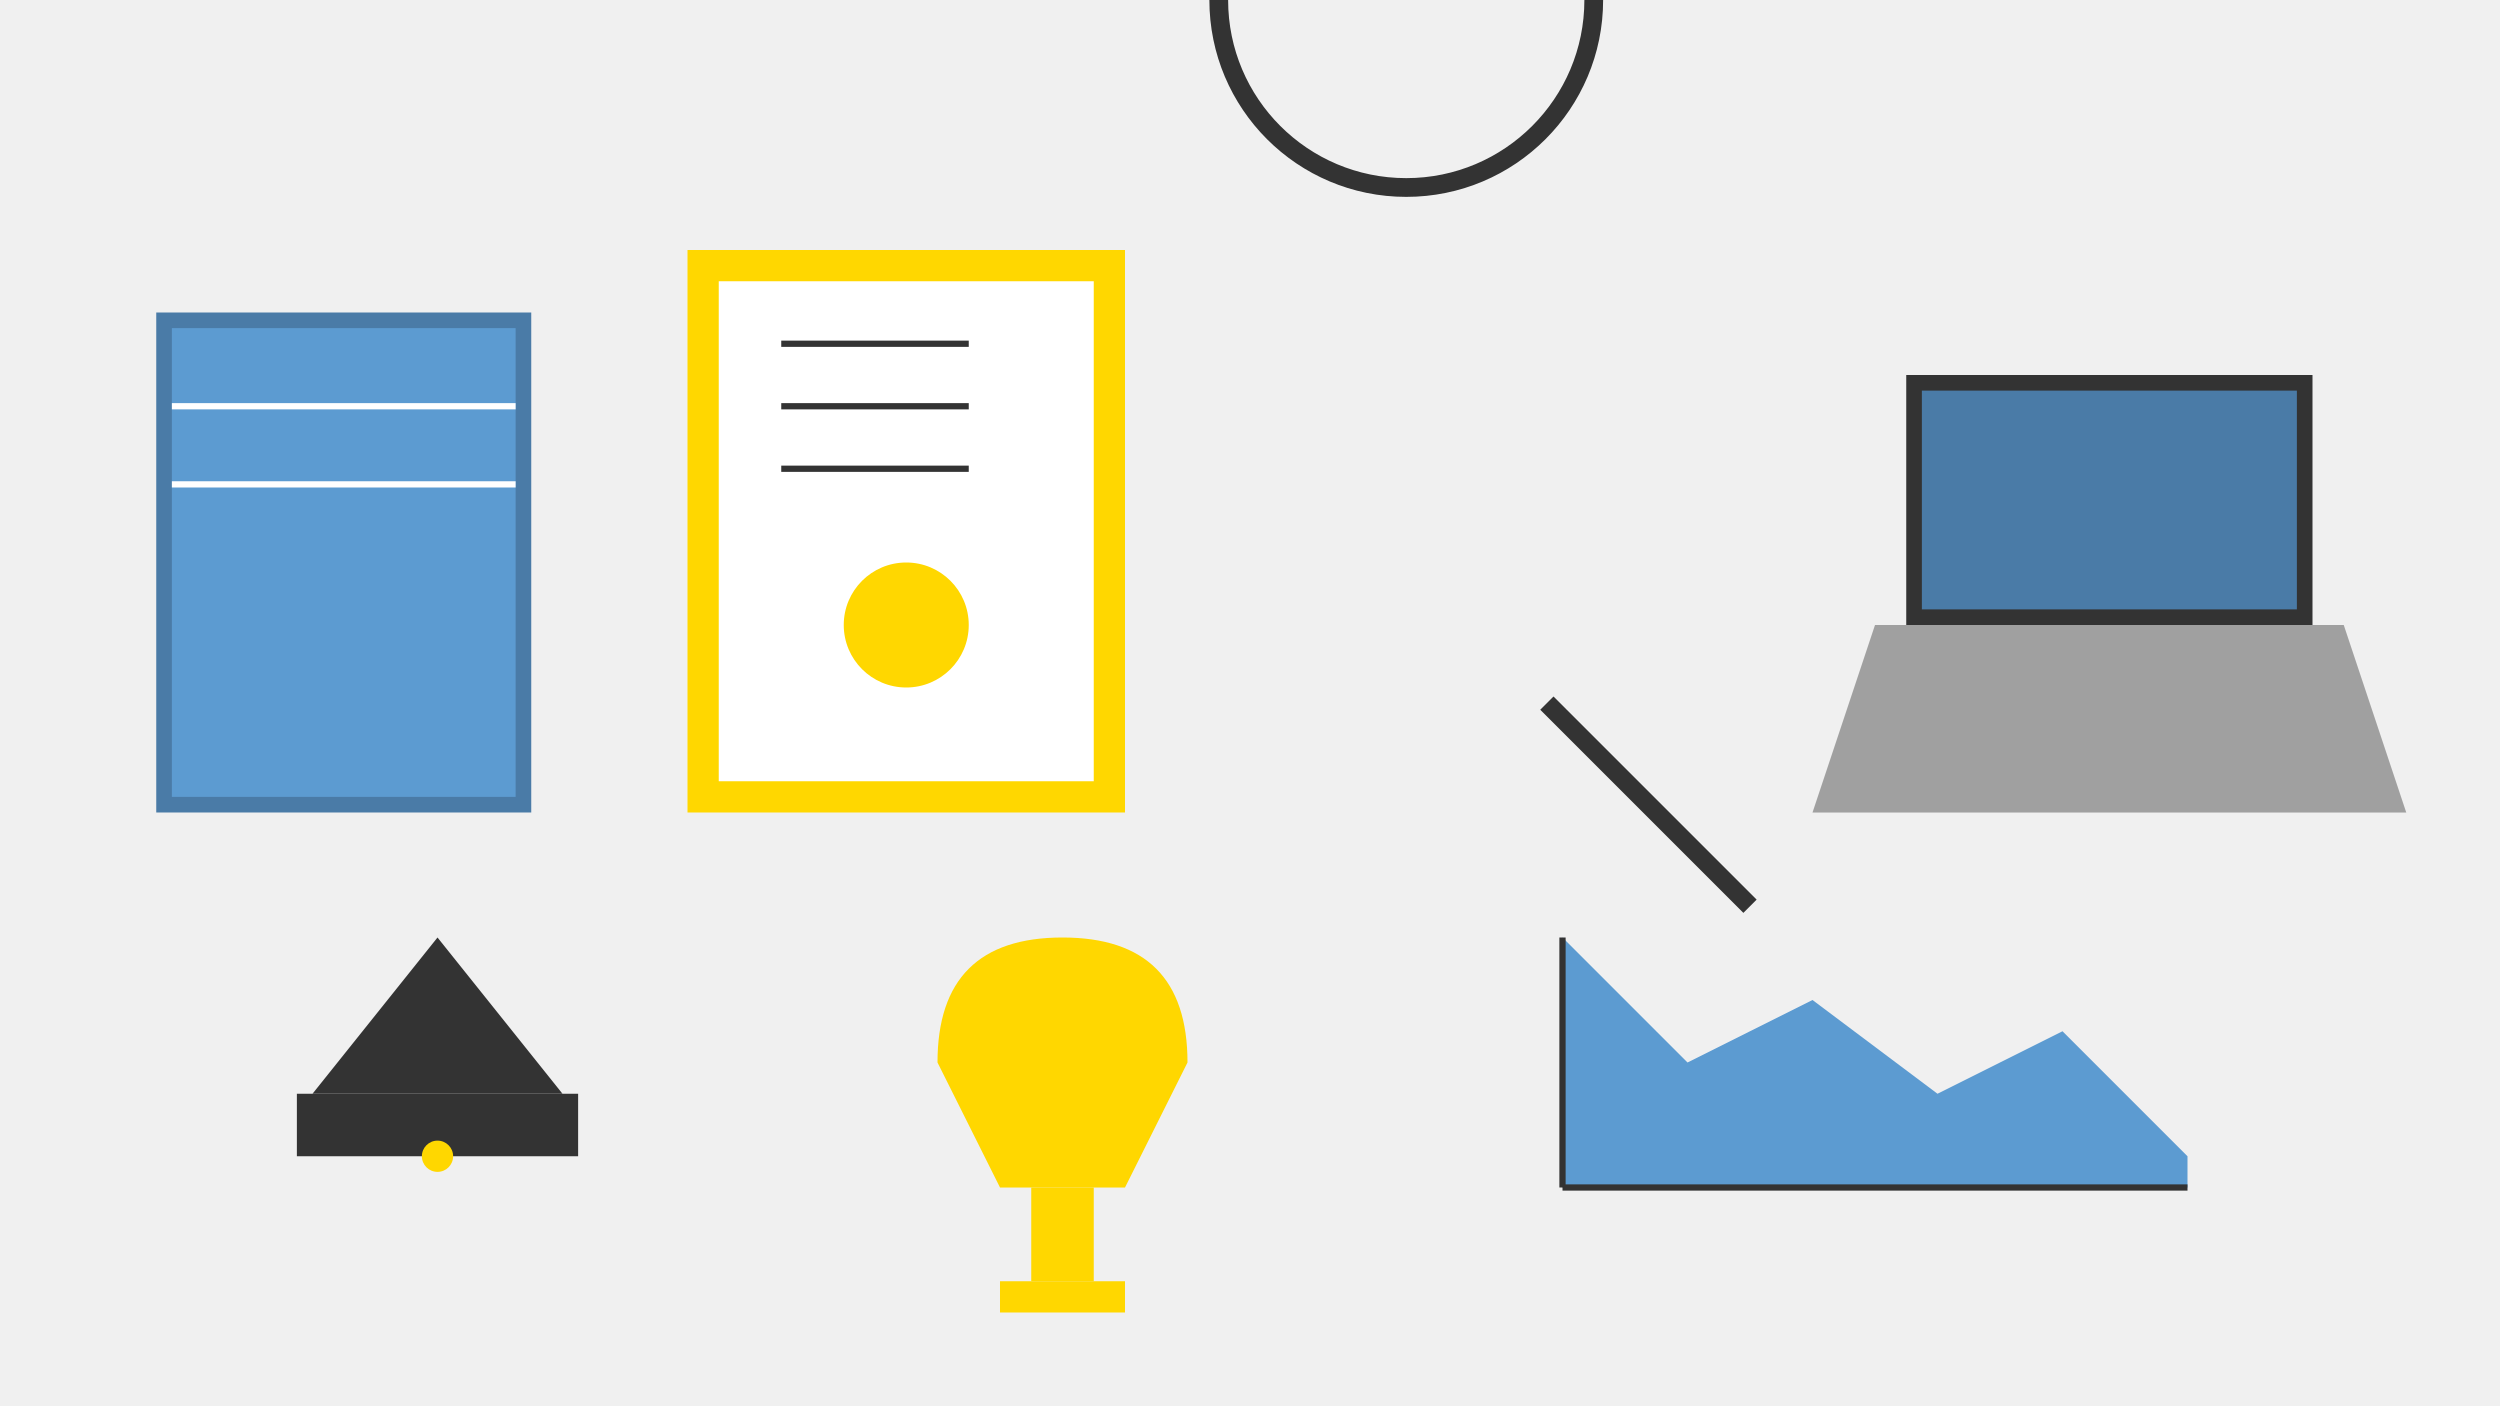 <svg width="800" height="450" viewBox="0 0 800 450" xmlns="http://www.w3.org/2000/svg">
  <rect width="100%" height="100%" fill="#f0f0f0"/>
  
  <!-- 书籍 -->
  <rect x="50" y="100" width="120" height="160" fill="#4a7ba7"/>
  <rect x="55" y="105" width="110" height="150" fill="#5c9bd1"/>
  <line x1="55" y1="130" x2="165" y2="130" stroke="white" stroke-width="2"/>
  <line x1="55" y1="155" x2="165" y2="155" stroke="white" stroke-width="2"/>
  
  <!-- 证书 -->
  <rect x="220" y="80" width="140" height="180" fill="#ffd700"/>
  <rect x="230" y="90" width="120" height="160" fill="#fff"/>
  <path d="M250 110 L310 110 M250 130 L310 130 M250 150 L310 150" stroke="#333" stroke-width="2"/>
  <circle cx="290" cy="200" r="20" fill="#ffd700"/>
  
  <!-- 放大镜 -->
  <circle cx="450" y="180" r="60" fill="none" stroke="#333" stroke-width="6"/>
  <line x1="495" y1="225" x2="560" y2="290" stroke="#333" stroke-width="6"/>
  
  <!-- 笔记本电脑 -->
  <path d="M600 200 L750 200 L770 260 L580 260 Z" fill="#a0a0a0"/>
  <rect x="610" y="120" width="130" height="80" fill="#333"/>
  <rect x="615" y="125" width="120" height="70" fill="#4a7ba7"/>
  
  <!-- 毕业帽 -->
  <path d="M100 350 L180 350 L140 300 Z" fill="#333"/>
  <rect x="95" y="350" width="90" height="20" fill="#333"/>
  <circle cx="140" cy="370" r="5" fill="#ffd700"/>
  
  <!-- 奖杯 -->
  <path d="M300 340 Q300 300 340 300 Q380 300 380 340 L360 380 L320 380 Z" fill="#ffd700"/>
  <rect x="330" y="380" width="20" height="30" fill="#ffd700"/>
  <rect x="320" y="410" width="40" height="10" fill="#ffd700"/>
  
  <!-- 图表 -->
  <path d="M500 380 L500 300 L540 340 L580 320 L620 350 L660 330 L700 370 L700 380 Z" fill="#5c9bd1"/>
  <line x1="500" y1="380" x2="700" y2="380" stroke="#333" stroke-width="2"/>
  <line x1="500" y1="380" x2="500" y2="300" stroke="#333" stroke-width="2"/>
</svg>
